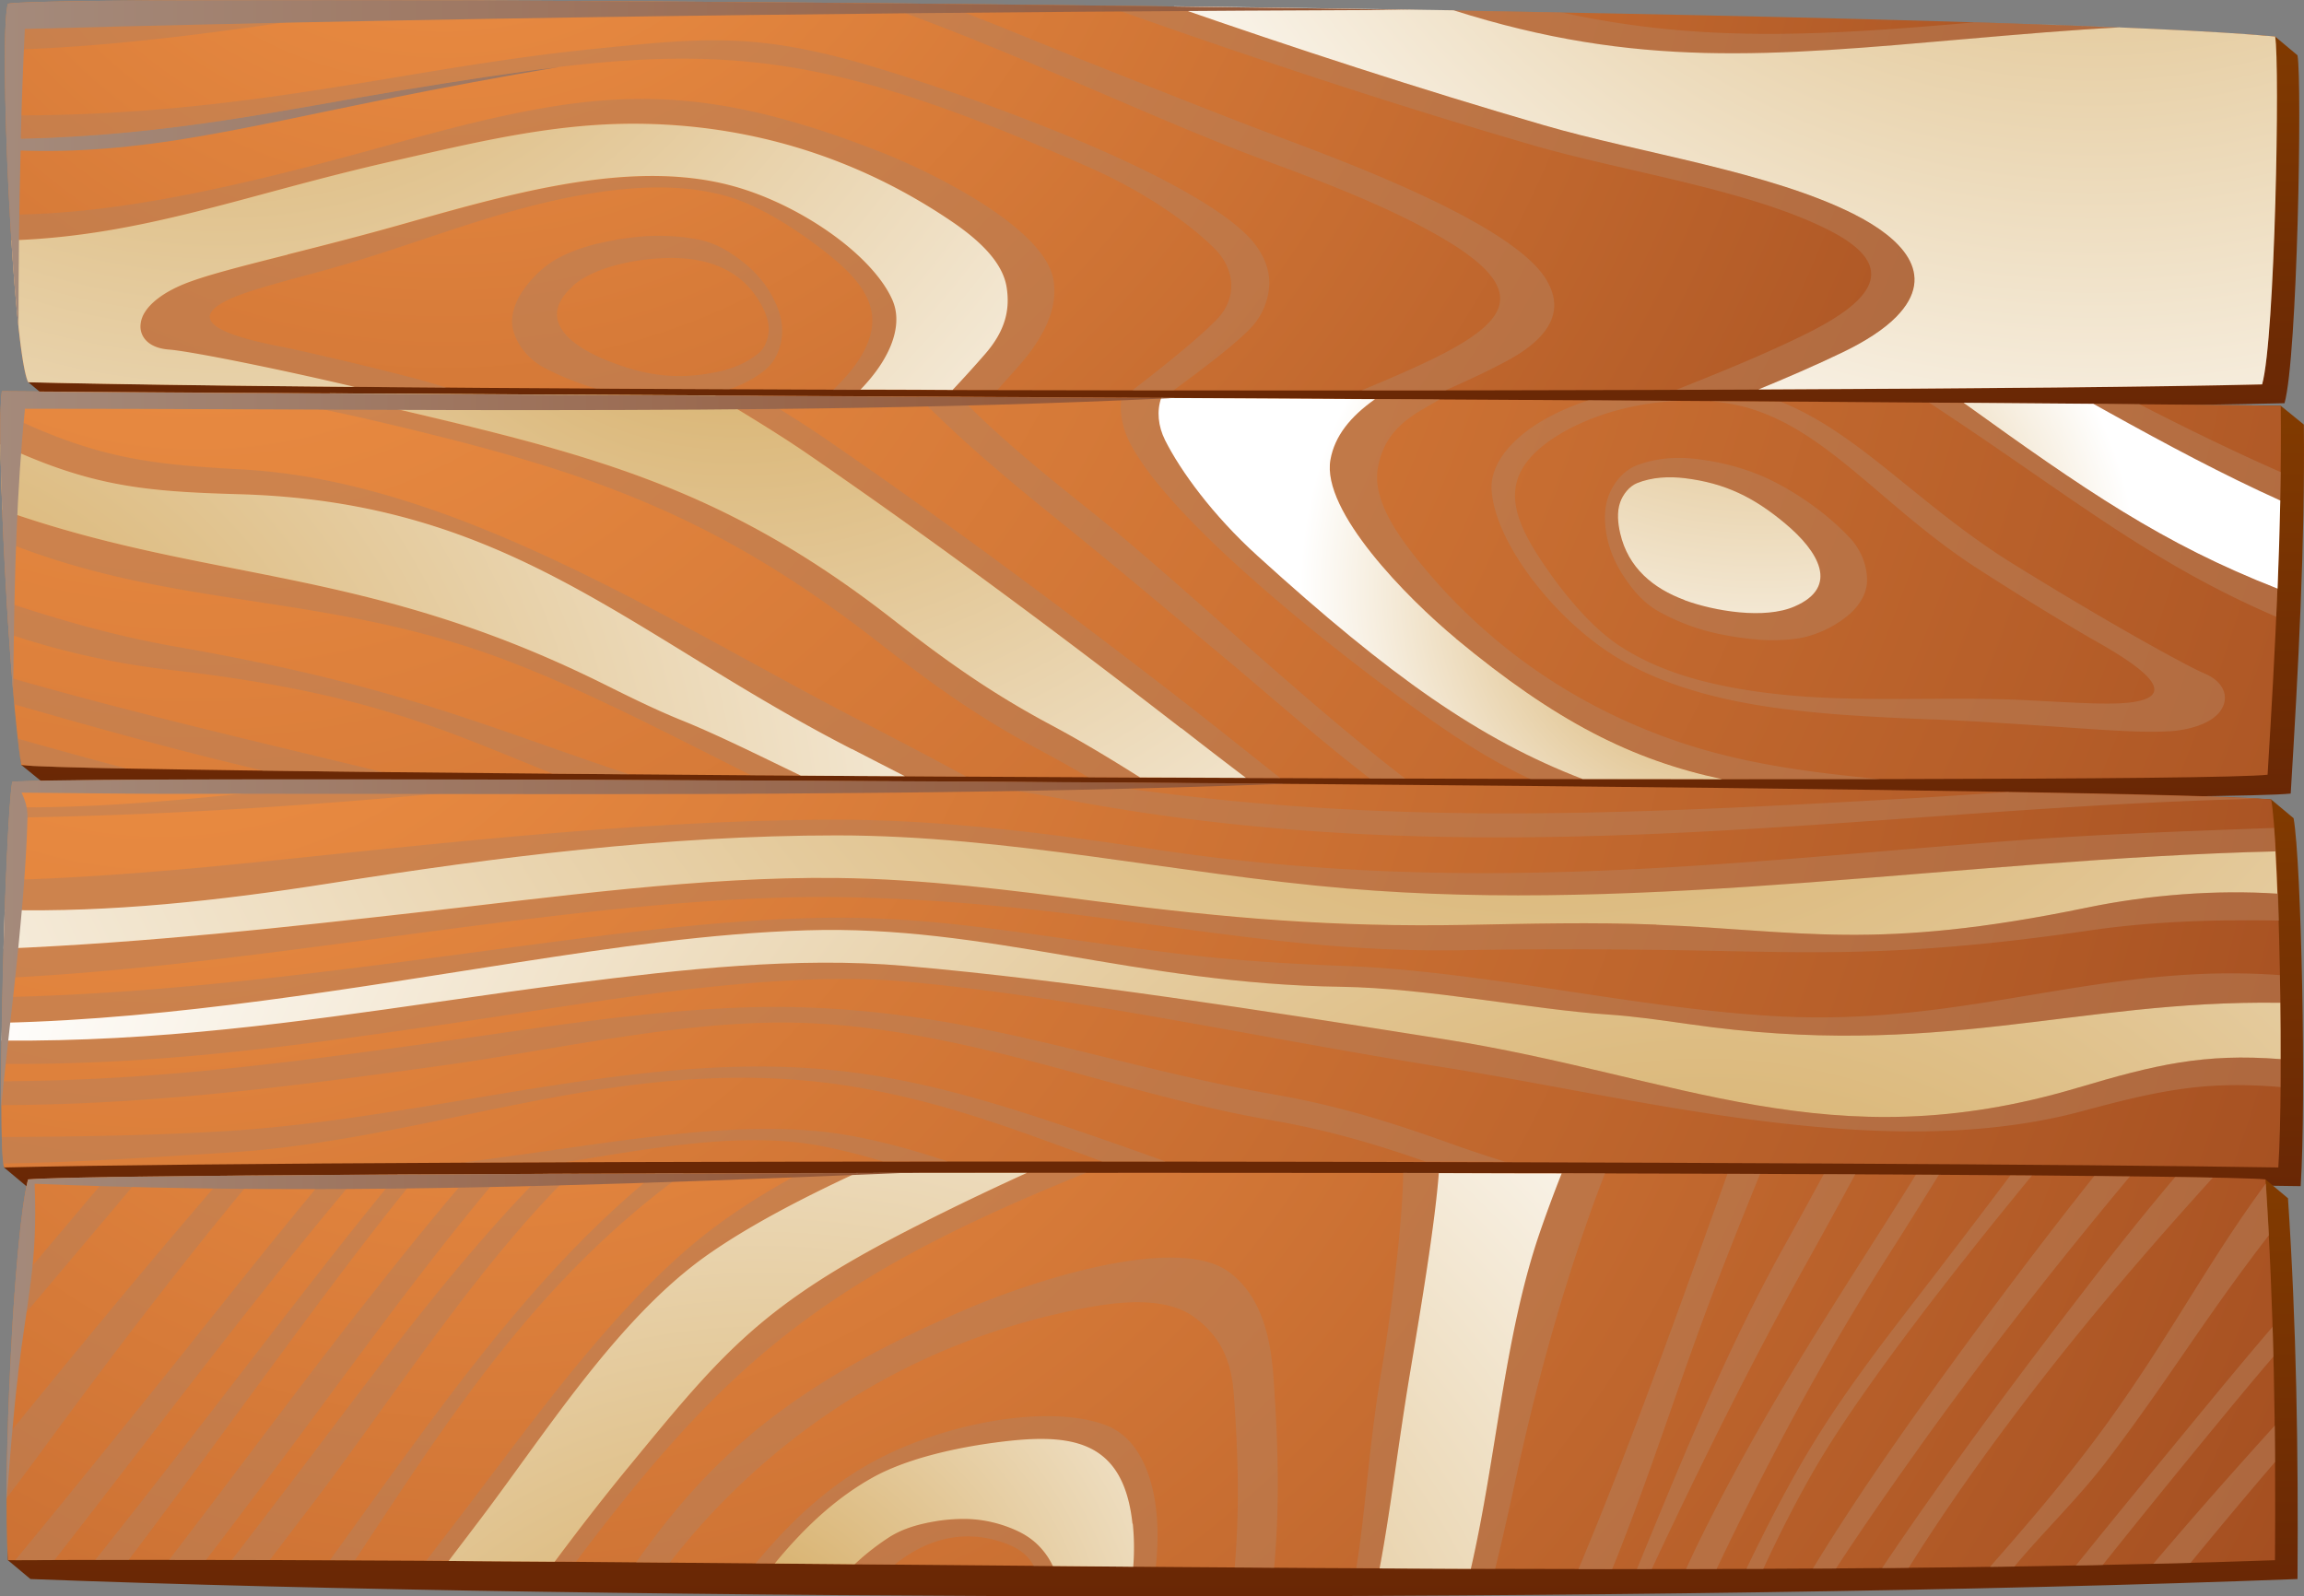 <svg preserveAspectRatio="none" viewBox="0 0 355 246" fill="none" xmlns="http://www.w3.org/2000/svg"><rect x="0" y="0" width="355" height="246" fill="#808080" stroke="none"/><path fill-rule="evenodd" clip-rule="evenodd" d="M4.692 3.454C10.723 1.888 295.74 1.267 350.531 5.62l3.47 2.902c.722 4.191 0 46.52-2.003 53.613-59.285 1.404-285.412 1.128-344.209-.369l-3.47-2.902c-2.002-12.62-.907-51.194.373-55.432v.023Z" fill="url(#a)"/><path fill-rule="evenodd" clip-rule="evenodd" d="M1.222.576c6.24-1.635 296.846.369 349.309 5.067.721 4.191 0 46.52-2.003 53.613-59.285 1.404-285.413 1.128-344.21-.369C1.968 53.797-.244 5.39 1.223.577Z" fill="url(#b)"/><path fill-rule="evenodd" clip-rule="evenodd" d="M3.829 63.193c57.26.46 290.885-1.428 347.586-.668l3.562 2.902c.187 18.424-.838 37.377-2.025 56.86-14.228 1.658-335.92-.023-346.096-1.497l-3.563-2.902c-1.7-13.679-.326-48.27.536-54.718v.023Z" fill="url(#c)"/><path fill-rule="evenodd" clip-rule="evenodd" d="M.292 60.291c58.843.484 293.097 1.451 351.125 2.234.186 18.424-.839 37.377-2.026 56.86-14.228 1.658-335.92 0-346.096-1.497C1.48 107.249-.64 67.269.292 60.291Z" fill="url(#d)"/><path fill-rule="evenodd" clip-rule="evenodd" d="M5.368 123.369c12.784-1.059 312.657-2.096 344.558-.184l3.47 2.902c1.211 6.793 1.956 43.479 1.094 56.698-59.308-.99-290.885-1.428-350.426 0l-3.47-2.901c-.395-13.104 3.843-51.333 4.75-56.515h.024Z" fill="url(#e)"/><path fill-rule="evenodd" clip-rule="evenodd" d="M1.897 120.491c13.715-1.152 329.329.598 348.051 2.717 1.211 6.794 1.956 43.48 1.095 56.699-59.309-.99-290.885-1.428-350.427 0-1.118-3.892.21-53.337 1.28-59.393v-.023Z" fill="url(#f)"/><path fill-rule="evenodd" clip-rule="evenodd" d="M7.788 184.651c13.762-1.29 315.102-3.984 341.275-2.902l3.47 2.902c1.304 19.552 1.606 39.127 1.467 58.679-96.729 3.708-260.334 3.409-349.31 0l-3.469-2.901c-.419-15.085 4.541-48.086 6.59-55.778h-.023Z" fill="url(#g)"/><path fill-rule="evenodd" clip-rule="evenodd" d="M4.319 181.75c14.716-1.382 332.846-1.336 344.745 0 1.304 19.552 1.606 39.127 1.467 58.679-94.54 3.339-244.244-.553-349.31 0-.837-12.874.91-50.32 3.098-58.679Z" fill="url(#h)"/><path d="M92.06 37.561a43.096 43.096 0 0 1 5.589-.99c1.676-.207 3.399-.276 5.122-.207 1.7.069 3.4.253 5.053.598 1.118.23 2.189.645 3.214 1.152a19.658 19.658 0 0 1 2.794 1.773 18.37 18.37 0 0 1 2.678 2.35c.745.805 1.444 1.657 2.003 2.602.535.898 1.047 1.888 1.42 2.924.373 1.083.605 2.211.582 3.363a8.749 8.749 0 0 1-.698 3.247c-.42.99-1.025 1.865-1.817 2.533-1.141.967-2.421 1.727-3.795 2.349-.606.276-1.234.507-1.863.714-6.963-.023-13.808-.07-20.468-.092a45.326 45.326 0 0 1-1.653-.507 42.953 42.953 0 0 1-6.52-2.786 9.81 9.81 0 0 1-2.888-2.396 8.77 8.77 0 0 1-1.723-3.247c-.28-.99-.233-2.05.023-3.04.28-1.105.815-2.187 1.42-3.063a17.919 17.919 0 0 1 2.772-3.154 14.492 14.492 0 0 1 3.33-2.234c1.723-.83 3.562-1.451 5.425-1.912v.023Zm-3.772 6.517c-5.589 4.975-.769 9.074 5.356 11.515 5.774 2.303 10.618 2.971 16.625 1.774 2.376-.461 4.797-1.405 6.683-2.994.955-.806 1.467-2.303 1.491-3.547.046-1.566-.699-3.155-1.491-4.468-2.794-4.605-7.451-6.402-12.527-6.586-4.797-.184-12.458.99-16.16 4.284l.023.023Zm-86.53-7.07c20.445-.667 36.093-7.07 58.587-12.16C73.082 21.97 85.098 19 98.02 19.046c16.836.093 33.369 4.767 48.318 14.855 5.565 3.753 8.29 7.139 8.779 10.432.489 3.247-.117 6.517-3.353 10.225a194.889 194.889 0 0 1-4.984 5.504h6.916a255.86 255.86 0 0 0 3.237-3.616c3.982-4.56 6.054-8.843 5.402-13.196-1.164-7.853-17.79-16.35-26.778-19.874-30.458-11.93-45.454-9.396-75.842-.967-20.84 5.78-40.75 10.616-58.19 10.662.07 1.313.139 2.626.232 3.915v.023ZM.99 21.394c23.937-.253 42.752-4.49 60.915-7.484 45.57-7.53 60.589-8.268 106.229 12.021 8.5 3.777 15.253 8.636 18.955 12.321 3.167 3.132 3.633 7.554.489 10.87-2.305 2.441-7.521 6.748-13.087 11.008h6.357c5.123-3.754 9.757-7.346 11.899-9.626a10.175 10.175 0 0 0 2.143-3.432c.489-1.266.722-2.579.675-3.869-.047-1.22-.396-2.464-.978-3.615a12.56 12.56 0 0 0-2.422-3.316c-4.168-4.146-12.388-8.613-21.609-12.736-13.343-5.941-28.921-11.215-37.397-13.656-17.115-4.929-25.125-4.03-42.473-2.257-10.013 1.036-19.537 2.602-29.223 4.214-18.047 2.994-36.768 6.08-60.566 5.942.023 1.174.07 2.395.116 3.615H.99ZM.757 7.692c22.33-.599 44.126-4.49 66.038-7.646C60.904.046 55.292.023 50.006 0 33.73 2.05 17.43 3.639.85 3.8a90.789 90.789 0 0 0-.093 3.892ZM135.115.484c19.095 6.563 41.682 17.387 58.121 23.605 5.216 1.98 16.487 5.919 25.591 10.709 20.236 10.616 13.39 15.775-5.099 23.697a673.548 673.548 0 0 1-3.935 1.658h12.923c3.167-1.405 6.241-2.832 9.082-4.33 8.103-4.237 8.965-8.681 6.38-12.85-5.496-8.82-32.134-18.493-42.147-22.27-9.571-3.615-19.048-7.438-28.549-11.192-6.915-2.74-14.6-6.01-22.424-8.912-3.353-.023-6.659-.07-9.966-.092l.023-.023Zm35.092.368c.442.161.861.323 1.304.46 21.306 7.554 42.869 14.717 64.618 21.05 14.088 4.099 33.368 6.84 45.71 13.127 11.666 5.941 5.937 11.4-4.448 16.397-6.241 3.016-12.667 5.619-19.094 8.175 4.284 0 8.499-.023 12.621-.046 4.377-1.796 8.708-3.662 12.946-5.711 3.493-1.681 6.334-3.524 8.267-5.458 6.659-6.748.349-12.344-6.241-15.706-13.133-6.68-33.112-9.489-47.992-13.818C218.734 13.749 199.71 7.53 180.872.99L170.184.852h.023Zm134.032 2.58c-.419.045-.815.068-1.234.115-24.31 2.141-42.007 2.832-62.429-1.636-5.449-.092-10.991-.207-16.579-.299 28.245 8.959 48.527 7.093 79.218 4.399 7.987-.691 15.881-1.405 23.518-1.774-6.683-.276-14.227-.552-22.47-.806h-.024ZM28.281 43.801c-3.028 1.244-4.984 2.787-5.915 4.238-.512.783-.745 1.566-.722 2.326 0 .829.35 1.589.955 2.187.722.714 1.886 1.198 3.423 1.313 1.63.138 6.38.944 13.086 2.326 4.471.921 9.78 2.073 15.555 3.431 4.54.047 9.245.07 14.111.116a88.991 88.991 0 0 0-5.309-1.543 540.328 540.328 0 0 0-18.442-4.422c-3.47-.76-19.164-3.224-9.71-7.646 2.84-1.336 8.01-2.648 14.646-4.468 11.667-3.178 23.729-8.175 35.395-10.754 4.587-1.014 9.174-1.75 13.645-1.958 4.424-.207 8.709.115 12.737 1.22 4.774 1.29 10.06 4.607 14.112 7.647 7.521 5.642 12.085 10.916 5.099 19.506a34.955 34.955 0 0 1-2.585 2.763h4.238c.35-.368.699-.737 1.025-1.105 3.423-3.915 5.076-7.992 4.331-11.377a7.05 7.05 0 0 0-.396-1.243c-1.49-3.524-5.169-7.347-9.85-10.594-4.587-3.201-10.152-5.896-15.531-7.254-4.564-1.152-9.384-1.497-14.344-1.29-4.913.207-9.966.967-15.02 2.003-6.682 1.382-13.365 3.27-19.722 5.067l-.326.092c-6.777 1.912-13.064 3.5-18.443 4.882-7.195 1.82-12.76 3.224-16.02 4.56l-.023-.023Z" fill="#B7805C" style="mix-blend-mode:multiply" opacity=".5"/><path style="mix-blend-mode:multiply" fill-rule="evenodd" clip-rule="evenodd" d="M44.3 39.22c5.38-1.36 11.667-2.949 18.443-4.883l.326-.092c6.357-1.796 13.04-3.685 19.723-5.067 5.053-1.036 10.106-1.796 15.02-2.003 4.959-.208 9.779.138 14.343 1.29 5.403 1.358 10.945 4.053 15.532 7.254 4.657 3.247 8.336 7.07 9.85 10.593.163.392.302.83.396 1.244.745 3.385-.909 7.485-4.332 11.377-.326.368-.652.736-1.024 1.105 4.704 0 9.431.023 14.204.046a193.207 193.207 0 0 0 4.983-5.504c3.237-3.708 3.842-6.978 3.353-10.225-.489-3.316-3.19-6.702-8.778-10.433-14.95-10.063-31.483-14.762-48.318-14.854-12.924-.069-24.962 2.925-37.676 5.804-22.494 5.09-38.142 11.468-58.587 12.16.675 10.547 1.607 19.805 2.585 21.877 11.34.277 28.92.53 50.32.714a575.653 575.653 0 0 0-15.555-3.431c-6.706-1.382-11.48-2.21-13.086-2.326-1.537-.115-2.702-.599-3.423-1.313a3.11 3.11 0 0 1-.955-2.188c0-.736.21-1.543.722-2.326.931-1.45 2.887-2.993 5.914-4.237 3.26-1.336 8.825-2.74 16.02-4.56v-.023Z" fill="url(#i)"/><path style="mix-blend-mode:multiply" fill-rule="evenodd" clip-rule="evenodd" d="M285.913 33.14c6.59 3.362 12.9 8.958 6.24 15.706-1.909 1.934-4.773 3.777-8.266 5.458-4.261 2.05-8.592 3.915-12.947 5.711 33.601-.138 61.637-.392 77.611-.783 2.003-7.093 2.748-49.421 2.003-53.613-9.128-.829-25.498-1.543-46.315-2.21 8.266.253 15.787.53 22.47.805-7.637.392-15.531 1.083-23.518 1.774-30.691 2.694-50.973 4.56-79.218-4.399-14.111-.23-28.595-.437-43.102-.622 18.838 6.54 37.863 12.759 57.027 18.332 14.879 4.33 34.858 7.139 47.992 13.818l.023.023Z" fill="url(#j)"/><path d="M270.778 98.544c-1.933-.138-3.842-.438-5.682-.806a33.212 33.212 0 0 1-5.006-1.428 31.737 31.737 0 0 1-4.658-2.165 12.718 12.718 0 0 1-2.701-2.119c-.791-.783-1.49-1.68-2.119-2.579a20.571 20.571 0 0 1-1.816-3.109 16.64 16.64 0 0 1-1.094-3.132 16.506 16.506 0 0 1-.419-3.27c0-1.152.139-2.326.535-3.432a8.997 8.997 0 0 1 1.723-2.901c.722-.806 1.607-1.474 2.585-1.866 1.397-.552 2.911-.898 4.424-1.06 1.654-.183 3.33-.137 4.937.07 2.095.253 4.238.668 6.31 1.29 1.933.575 3.796 1.29 5.589 2.21a45.311 45.311 0 0 1 6.287 3.915 40.435 40.435 0 0 1 5.379 4.745 9.95 9.95 0 0 1 2.002 3.224c.443 1.174.676 2.418.606 3.661-.07 1.037-.443 2.027-1.025 2.925-.628.99-1.49 1.843-2.352 2.487a16.804 16.804 0 0 1-3.702 2.142c-1.257.53-2.585.921-3.912 1.082-1.933.254-3.889.277-5.821.139l-.07-.023Zm5.705-5.09c6.985-3.017 3.679-8.498-1.444-12.781-4.82-4.03-9.244-6.218-15.438-6.978-2.445-.3-5.077-.184-7.405.76-1.188.483-2.166 1.75-2.585 2.948-.535 1.496-.349 3.27 0 4.767 1.211 5.32 5.1 8.52 9.92 10.294 4.564 1.681 12.318 2.994 16.952.967v.023Zm13.016 26.599c-10.408-1.013-20.468-2.28-30.434-5.596-16.183-5.412-30.574-15.153-41.705-29.547-4.144-5.366-5.658-9.465-5.053-12.827.583-3.293 2.213-6.241 6.544-8.798a197.734 197.734 0 0 1 3.004-1.75l-9.943-.046c-3.819 2.695-6.218 5.688-6.87 9.327-1.42 7.922 11.853 21.349 19.351 27.566 15.438 12.805 27.128 18.7 41.076 21.671h24.077-.047Zm7.731-58.011c21.656 14.232 33.695 24.48 53.488 33.001.069-1.45.116-2.879.186-4.306-17.79-6.955-29.666-15.177-48.388-28.65-1.746 0-3.493-.022-5.286-.045Zm-53.347 58.011c-15.858-6.08-29.526-15.683-50.064-34.36-6.94-6.31-11.876-13.127-14.275-17.848-1.117-2.21-1.327-4.514-.605-6.517h-6.124c-.163.898-.163 1.888-.023 2.856a12.68 12.68 0 0 0 1.257 3.96c2.678 5.297 9.128 12.206 16.696 19.092 10.921 9.949 24.194 19.921 31.575 24.964 5.077 3.478 9.361 5.942 13.483 7.853h8.103-.023Zm78.659-57.827c.792.46 1.583.898 2.398 1.336 8.989 5.02 17.604 9.603 26.406 13.564l.07-4.375c-7.358-3.225-14.623-6.794-21.819-10.479-2.258 0-4.61-.046-7.032-.069l-.023.023Zm-106.02 57.758c-16.044-12.298-33.881-29.455-47.479-40.44-4.378-3.546-13.949-10.916-21.167-18.377h-6.334c7.894 8.175 18.489 16.558 23.705 20.772 8.034 6.518 15.927 13.173 23.845 19.783 6.729 5.619 14.204 12.275 22.005 18.262h5.425Zm-19.234-.069c-4.541-3.569-9.291-7.415-14.693-11.607-18.07-14.002-36.489-27.704-55.374-40.67-3.19-2.188-6.752-4.399-10.432-6.656l-6.636-.046c5.076 3.063 10.036 6.08 14.367 9.051 19.607 13.472 38.724 27.682 57.493 42.236a1426.56 1426.56 0 0 0 9.966 7.669h5.309v.023ZM37.176 60.545c6.426 1.29 13.04 2.556 19.606 4.076 32.228 7.53 52.207 13.795 78.659 34.43 8.36 6.517 15.346 11.514 24.683 16.488a253.098 253.098 0 0 1 7.591 4.238c2.655 0 5.286.023 7.941.046-4.494-2.856-9.012-5.573-13.809-8.129-9.221-4.929-16.09-9.834-24.333-16.26-26.756-20.887-47.526-25.631-80.126-33.254-2.212-.507-4.425-1.036-6.613-1.543-4.727-.023-9.268-.046-13.6-.069v-.023ZM.058 68.467c13.832 6.494 22.122 7.3 36.768 7.692 41.728 1.174 60.1 21.67 94.377 39.265 2.701 1.382 5.426 2.787 8.15 4.192 3.167 0 6.334.046 9.524.046a987.459 987.459 0 0 0-15.904-8.383c-29.014-14.9-62.499-37.147-95.728-38.943-14.902-.806-22.726-1.82-37.21-8.866a88.828 88.828 0 0 0 0 4.997h.023Zm.49 14.923c26.289 10.686 49.644 7.738 77.727 18.47 12.365 4.721 24.892 11.33 37.42 17.595 2.538 0 5.076.046 7.638.046-6.637-3.202-13.017-6.38-18.349-8.521-4.099-1.658-8.08-3.639-12.062-5.62C56.223 87.144 32.239 89.838.338 78.577c.07 1.566.14 3.178.21 4.836v-.023Zm.814 14.302c7.824 2.671 16.417 4.582 24.753 5.527 30.341 3.454 42.124 9.211 59.03 16.005 3.841.023 7.777.069 11.758.092-.861-.299-1.746-.598-2.608-.875-22.005-7.507-35.068-13.196-67.342-18.815-8.941-1.566-17.44-3.984-25.917-6.794.093 1.635.21 3.27.303 4.86h.023Zm.838 10.846c10.27 2.948 20.888 5.942 31.692 8.614 2.212.552 4.425 1.082 6.637 1.612 5.635.069 11.782.138 18.372.207-18.954-4.606-38.119-9.028-57.05-14.44.117 1.382.233 2.718.35 3.984v.023Zm1.048 9.097 1.537.392c2.492.138 7.568.276 14.763.414a868.233 868.233 0 0 1-16.835-4.629 80.37 80.37 0 0 0 .512 3.823h.023Zm330.913-4.928c3.307-.23 5.682-1.106 7.056-2.211.745-.599 1.211-1.29 1.444-2.004a3.07 3.07 0 0 0-.21-2.395c-.466-.921-1.42-1.75-2.864-2.349-1.514-.644-5.845-2.947-11.852-6.379-4.96-2.832-11.015-6.425-17.558-10.478-6.171-3.823-11.363-8.038-16.23-11.976-6.59-5.343-12.574-10.202-19.583-13.011l-11.154-.07c.163 0 .326 0 .489.024 10.292.737 17.604 6.978 26.033 14.163 4.541 3.869 9.384 8.014 15.206 11.745a512.987 512.987 0 0 0 16.323 10.087c3.097 1.842 17.395 9.166 6.869 10.409-3.166.369-8.545.023-15.531-.345-12.248-.645-25.475.368-37.537-.829-4.75-.461-9.407-1.221-13.761-2.418-4.308-1.198-8.337-2.879-11.853-5.205-4.168-2.764-8.196-7.6-11.107-11.814-5.426-7.807-8.104-14.325 1.397-20.381 3.865-2.465 9.128-4.376 14.996-5.16a51.093 51.093 0 0 1 3.819-.344c-4.518-.023-9.105-.047-13.762-.093-2.655.875-5.053 1.935-7.102 3.132-4.564 2.672-7.475 6.103-7.847 9.58a6.344 6.344 0 0 0 0 1.336c.302 3.87 2.608 8.706 6.054 13.311 3.376 4.514 7.847 8.867 12.597 11.884 4.006 2.556 8.546 4.398 13.39 5.78 4.797 1.359 9.896 2.234 15.112 2.81 6.893.783 13.925 1.082 20.608 1.358h.326c7.149.3 13.715.76 19.327 1.152 7.521.53 13.319.921 16.905.668v.023Z" fill="#B7805C" style="mix-blend-mode:multiply" opacity=".5"/><path style="mix-blend-mode:multiply" fill-rule="evenodd" clip-rule="evenodd" d="M259.555 92.487c4.564 1.681 12.318 2.994 16.952.967 6.986-3.017 3.679-8.498-1.444-12.781-4.82-4.03-9.244-6.218-15.438-6.978-2.445-.3-5.076-.184-7.405.76-1.188.484-2.166 1.75-2.585 2.948-.535 1.497-.349 3.27 0 4.767 1.211 5.32 5.1 8.52 9.92 10.294v.023Z" fill="url(#k)"/><path style="mix-blend-mode:multiply" fill-rule="evenodd" clip-rule="evenodd" d="M181.989 112.223c-18.768-14.532-37.886-28.764-57.492-42.236-4.354-2.994-9.314-5.988-14.367-9.05-21.516-.116-41.752-.231-59.356-.323 2.19.53 4.401 1.036 6.614 1.543 32.6 7.623 53.347 12.367 80.126 33.254 8.243 6.426 15.112 11.331 24.333 16.259 4.797 2.557 9.314 5.297 13.809 8.13l16.323.069a763.33 763.33 0 0 1-9.966-7.669l-.024.023Z" fill="url(#l)"/><path style="mix-blend-mode:multiply" fill-rule="evenodd" clip-rule="evenodd" d="M131.227 115.424C96.951 97.829 78.555 77.334 36.85 76.159 22.203 75.744 13.914 74.96.082 68.467c.023 2.924.14 6.402.28 10.11 31.9 11.261 55.885 8.567 92.607 26.806 3.982 1.981 7.963 3.961 12.062 5.619 5.332 2.142 11.712 5.32 18.349 8.521 5.286.046 10.641.069 16.044.092a2249.109 2249.109 0 0 1-8.15-4.191h-.047Z" fill="url(#m)"/><path style="mix-blend-mode:multiply" fill-rule="evenodd" clip-rule="evenodd" d="M302.54 62.065c18.722 13.472 30.597 21.693 48.388 28.648.186-4.56.326-9.073.419-13.587-8.779-3.961-17.395-8.567-26.406-13.565-.792-.437-1.607-.898-2.399-1.335-6.147-.046-12.853-.115-20.002-.161Zm-78.194 36.34c-7.498-6.218-20.77-19.644-19.35-27.566.652-3.639 3.05-6.633 6.869-9.327-10.874-.07-21.888-.115-32.949-.184-.698 2.003-.489 4.33.606 6.517 2.375 4.721 7.311 11.538 14.274 17.848 20.538 18.654 34.23 28.28 50.064 34.36 7.381 0 14.6 0 21.539.023-13.948-2.971-25.637-8.866-41.076-21.67h.023Z" fill="url(#n)"/><path d="M87.17 179.078c12.55-2.004 26.522-4.675 38.281-2.672 3.26.553 6.799 1.451 10.572 2.557h9.966c-6.916-2.303-13.832-4.1-20.305-4.675-14.041-1.29-30.62 1.612-44.709 3.546l-9.57 1.313 15.764-.069Zm-86.67.207c11.41-.138 22.703-.944 34.137-1.635 33.95-2.05 63.127-16.535 99.15-9.788 12.901 2.418 23.146 6.379 36.047 11.124h9.756l-2.305-.829c-17.767-6.311-30.295-10.525-43.125-12.506-12.831-1.98-25.871-1.727-44.592.968-18.28 2.625-36.372 6.563-54.861 7.692-11.48.69-22.96.852-34.44.898.047 1.842.14 3.247.233 4.076Zm231.576-.207a231.713 231.713 0 0 1-8.499-2.833c-9.57-3.431-17.441-5.872-27.454-7.623-25.8-4.514-45.081-12.597-72.861-13.403-17.744-.507-37.56 2.833-55.327 5.297-21.818 3.017-43.497 6.034-67.738 6.103v3.684c24.404-.092 46.176-3.109 68.064-6.125 17.628-2.442 37.374-7.07 54.955-6.564 15.811.461 30.853 4.56 46.035 8.682 8.919 2.441 17.418 4.721 26.523 6.31 8.755 1.52 15.834 3.593 23.914 6.403 4.168 0 8.313 0 12.412.023l-.024.046Zm119.316-15.868c-11.829-.921-19.304.852-31.296 4.422-38.235 11.377-61.195-1.75-97.683-7.508-27.384-4.329-57.33-9.05-83.037-11.284-16.673-1.451-34.44.553-51.02 2.671-6.868.875-13.807 1.866-20.7 2.856-21.865 3.132-43.218 6.195-67.412 5.988 0 1.22-.023 2.418-.047 3.592 24.38.208 45.803-2.855 67.762-6.01 21.818-3.132 50.087-8.544 71.207-6.702 25.615 2.234 55.537 8.843 82.874 13.173 30.9 4.882 68.088 15.084 98.801 6.817 11.853-3.201 19.001-4.698 30.528-3.708v-4.307h.023Zm-.116-12.942c-27.338-2.004-47.713 7.761-76.633 6.379-21.842-1.059-45.803-7.024-67.785-7.807-8.802-.322-17.581-.898-26.383-2.004-6.171-.76-11.456-1.52-16.323-2.187-14.577-2.05-25.568-3.593-39.795-3.156-15.02.461-29.922 2.442-44.779 4.399-26.22 3.478-52.812 7.231-79.218 7.761l-.07 3.961c26.616-.622 54.35-5.412 79.59-9.327 14.74-2.303 29.55-4.468 44.453-4.928 27.734-.852 50.763 8.267 82.362 8.705 13.063.184 29.619 3.524 40.89 4.261 4.238.276 8.452.898 12.667 1.496 38.445 5.551 59.355-3.753 91.094-3.293 0-1.428-.047-2.855-.07-4.26Zm-.35-12.551c-9.36-.622-19.746.161-29.316 2.141-32.717 6.771-44.313 3.524-66.364 2.649-9.827-.392-19.56-.138-29.387.046-20.165.368-36.698-.99-56.701-3.616-13.249-1.727-26.685-3.454-40.051-3.615-20.841-.254-43.311 2.901-64.06 5.227-21.212 2.372-41.913 4.698-64.454 5.666a288.561 288.561 0 0 0-.116 4.49c42.24-1.98 90.255-12.919 128.63-12.459 13.249.162 26.639 1.382 39.772 3.086 20.119 2.626 36.582 5.458 56.864 5.09 9.803-.184 19.536-.161 29.34-.046 22.284.253 35.883 1.543 66.899-2.994 9.78-1.428 19.397-1.681 29.154-1.52a1406.21 1406.21 0 0 0-.14-4.168l-.07.023Zm-.535-10.133c-12.877.483-26.429.921-40.121 1.957-42.869 3.224-83.573 8.728-132.589 1.313-16.23-2.464-32.623-4.537-48.714-4.537-25.451 0-52.742 2.741-78.24 5.389-16.486 1.727-32.74 3.431-49.808 3.915-.07 1.497-.116 3.04-.163 4.629 16.23.391 32.833-1.382 50.204-4.122 25.242-3.985 52.649-7.37 78.007-7.37 25.358 0 52.323 5.942 78.496 8.176 46.898 3.984 94.703-4.514 143.161-5.712-.07-1.312-.14-2.533-.233-3.592v-.046Zm-40.866-5.55c-5.892.414-11.76.806-17.581 1.128-22.587 1.267-43.335 2.326-63.966 2.165-19.653-.161-39.283-1.428-60.426-4.721-6.916-.046-13.809-.092-20.655-.115 5.216.621 10.828 1.496 17.138 2.694 66.225 12.551 124.416 1.221 183.911-.092-5.635-.346-19.42-.691-38.421-1.013v-.046ZM57.62 120.122c-18.745 1.935-37.28 4.491-56.119 4.284-.046.506-.07 1.036-.116 1.612 22.33-.369 42.66-1.612 64.199-3.547 7.614-.691 15.368-1.382 23.285-2.027.955-.069 1.91-.161 2.841-.23a9128.498 9128.498 0 0 0-34.09-.069v-.023Z" fill="#B7805C" style="mix-blend-mode:multiply" opacity=".5"/><path style="mix-blend-mode:multiply" fill-rule="evenodd" clip-rule="evenodd" d="M222.413 160.124c36.489 5.758 59.448 18.885 97.684 7.508 11.992-3.57 19.466-5.343 31.296-4.422 0-2.809 0-5.734-.047-8.682-31.738-.46-52.649 8.843-91.094 3.293-4.214-.598-8.429-1.22-12.667-1.497-11.247-.736-27.803-4.076-40.89-4.26-31.599-.438-54.628-9.58-82.361-8.705-14.903.46-29.713 2.648-44.453 4.928-25.242 3.915-52.975 8.728-79.59 9.327 0 .921-.024 1.842-.047 2.741 24.17.207 45.547-2.856 67.412-5.988 6.893-.99 13.832-1.981 20.701-2.856 16.58-2.118 34.347-4.122 51.019-2.671 25.708 2.234 55.653 6.955 83.037 11.284Z" fill="url(#o)"/><path style="mix-blend-mode:multiply" fill-rule="evenodd" clip-rule="evenodd" d="M255.223 142.507c22.074.875 33.671 4.122 66.364-2.649 9.57-1.98 19.956-2.763 29.316-2.141-.093-2.349-.186-4.56-.302-6.518-48.481 1.198-96.263 9.719-143.161 5.712-26.173-2.234-52.183-8.176-78.496-8.176-26.313 0-52.765 3.385-78.007 7.37-17.394 2.74-33.974 4.513-50.204 4.122-.07 1.934-.14 3.938-.186 5.965 22.54-.968 43.241-3.271 64.455-5.666 20.747-2.326 43.218-5.481 64.059-5.227 13.366.161 26.801 1.888 40.051 3.615 20.002 2.602 36.559 3.984 56.701 3.616 9.826-.184 19.583-.438 29.386-.046l.024.023Z" fill="url(#p)"/><path d="M350.508 219.679c-6.288 6.932-12.598 14.071-18.722 21.303l5.728-.139a915.125 915.125 0 0 1 13.04-15.568c0-1.865-.023-3.73-.046-5.596Zm-.326-15.245a786.29 786.29 0 0 0-8.849 10.547c-7.172 8.705-14.367 17.457-21.493 26.277 1.397-.023 2.771-.046 4.145-.092a1843.11 1843.11 0 0 1 19.7-24.25 510.636 510.636 0 0 1 6.613-7.876c-.047-1.52-.07-3.063-.14-4.583l.024-.023Zm-1.072-22.04c-9.617 13.012-15.997 25.955-27.267 40.74-5.333 7.001-10.292 12.689-15.229 18.331 1.257 0 2.492-.046 3.749-.046 4.611-5.527 9.85-10.524 14.228-16.259 4.68-6.126 8.848-12.205 12.993-18.216 4.168-6.057 8.057-11.492 12.015-16.604-.139-2.649-.302-5.274-.465-7.923l-.024-.023Zm-13.948-1.036-.396.484c-4.447 5.274-8.825 10.755-13.133 16.374-10.595 13.748-21.725 28.648-31.645 43.433 1.374 0 2.748-.023 4.098-.046 5.472-8.705 11.527-17.364 19.328-27.497 8.732-11.33 17.953-22.062 27.546-32.633-1.699-.023-3.632-.069-5.774-.092l-.024-.023Zm-12.481-.138c-6.799 8.567-13.389 17.272-19.862 26.092-8.43 11.515-16.277 22.615-23.496 34.407h3.563c4.215-6.472 8.918-13.196 13.878-20.128 9.571-13.311 20.375-27.083 31.413-40.302-1.747 0-3.586-.046-5.519-.069h.023Zm-12.9-.115a2115.015 2115.015 0 0 1-13.948 18.308c-5.985 7.761-11.946 15.522-16.999 23.928-3.586 5.965-6.729 12.16-9.756 18.424h2.608c2.701-5.804 5.565-11.469 8.778-16.835 6.497-10.824 18.768-26.945 32.623-43.779-1.094 0-2.188 0-3.329-.023l.023-.023Zm-14.577-.092a1079.739 1079.739 0 0 1-6.543 10.386c-9.035 14.209-17.767 27.912-26.057 44.493a171.511 171.511 0 0 0-2.817 5.896h4.703c8.01-16.789 16.114-32.081 26.709-48.708 2.328-3.639 4.867-7.715 7.544-12.044h-3.562l.023-.023ZM281 180.944c-2.003 3.684-4.005 7.369-6.054 11.031-8.896 15.959-15.858 33.093-22.727 49.813h2.282c7.591-16.19 15.461-32.104 24.217-47.81 2.445-4.398 4.82-8.728 7.148-13.034H281Zm-149.308 60.107s.233-.208.349-.323a37.697 37.697 0 0 1 4.867-3.777c1.164-.76 2.445-1.312 3.772-1.727 1.281-.391 2.631-.668 3.959-.875a27.33 27.33 0 0 1 4.354-.276c1.351.046 2.678.207 3.982.529 1.257.3 2.538.737 3.772 1.313 1.281.599 2.445 1.382 3.423 2.418a11.239 11.239 0 0 1 2.049 2.994h-2.934a6.664 6.664 0 0 0-1.071-1.497c-1.327-1.382-3.353-2.119-5.169-2.579-5.798-1.428-10.921.414-15.182 3.846l-6.125-.046h-.046Zm-28.502-.254c2.981-3.799 6.171-7.438 9.734-10.916 14.576-14.278 32.879-24.296 54.535-28.372 8.057-1.52 13.342-.921 16.626 1.52 3.236 2.395 5.588 5.711 6.007 11.676.699 9.35.909 18.331.14 26.852 2.026 0 4.052.023 6.078.046.885-9.35.652-19.275-.117-29.639-.535-7.323-2.491-12.758-6.846-15.959-7.847-5.781-29.549 1.082-40.331 5.688-26.01 11.123-38.933 21.901-50.995 39.058 1.723 0 3.446.023 5.169.046Zm-14.46-.115c22.936-30.422 37.979-43.572 78.636-59.946h-9.105c-9.291 4.192-17.627 8.383-23.076 11.354-19.025 10.34-25.149 17.917-38.515 34.222-3.912 4.767-7.59 9.534-11.154 14.324h3.237l-.023.046Zm127.466-59.923c-.024 6.541-1.584 20.059-3.377 30.722-1.979 11.814-2.375 21.095-3.842 30.168h3.586c1.723-9.142 2.818-18.907 4.704-30.191 1.676-10.018 3.819-22.8 4.424-30.722h-5.495v.023Zm-147.05 59.785c1.374-1.819 2.748-3.639 4.145-5.458 10.619-13.887 21.796-31.988 35.977-41.868 6.077-4.237 13.948-8.405 22.703-12.459h-8.639c-5.798 3.155-11.177 6.564-15.787 10.341-13.623 11.169-25.708 28.28-36.49 42.374-1.792 2.349-3.585 4.675-5.355 7.001h3.447v.069Zm171.476-59.739a253.684 253.684 0 0 0-3.423 9.258c-5.448 16.006-6.613 34.476-10.571 51.679h3.749c1.164-4.675 2.189-9.373 3.213-14.048 2.888-13.196 6.054-25.08 10.455-37.976a220.217 220.217 0 0 1 3.26-8.913h-6.706.023ZM54.686 240.452c14.204-21.441 27.71-42.95 50.693-59.647h-4.354c-10.642 8.66-20.515 19.414-32.414 35.19-6.054 8.037-11.876 16.258-17.767 24.411h3.842v.046Zm211.481-59.554c-7.126 19.782-14.6 40.992-22.96 60.913h5.193a200.457 200.457 0 0 0 1.886-4.767c5.076-13.104 9.268-26.507 14.344-39.634a1008.76 1008.76 0 0 1 6.567-16.512H266.167Zm-182.537 0c-14.344 14.508-27.407 32.655-39.655 48.707-2.748 3.593-5.496 7.208-8.267 10.801h5.845c2.003-2.602 3.982-5.228 5.984-7.83 12.76-16.72 25.452-36.87 40.448-51.702H83.63v.024Zm-11.177.046c-6.45 7.461-12.574 15.199-18.466 22.73-5.309 6.816-10.571 13.794-15.787 20.703-4.052 5.366-8.08 10.709-12.155 16.006h5.705c3.33-4.353 6.636-8.728 9.943-13.127 10.618-14.071 22.773-31.32 35.51-46.335h-4.75v.023Zm-11.2.046c-6.893 8.313-13.483 16.857-20.073 25.378-8.755 11.331-17.51 22.753-26.499 34.015h5.146c8.22-10.847 16.09-21.74 23.752-32.126 6.8-9.212 13.645-18.424 20.887-27.267h-3.213Zm-10.828.069c-9.291 11.077-18.233 22.546-26.965 33.393-7.032 8.728-13.995 17.364-21.12 25.977 2.002 0 4.028 0 6.054-.023 15.764-20.174 31.226-40.993 46.828-59.37-1.63 0-3.237 0-4.797.023Zm-15.881.115c-10.898 12.574-21.493 25.471-31.692 37.953l-1.7 2.072c-.093 3.432-.163 6.725-.163 9.696a612.79 612.79 0 0 0 6.008-8.061c10.13-13.817 20.957-28.05 32.32-41.683-1.63 0-3.236.023-4.773.046v-.023Zm-18.023.23c-4.005 4.721-7.894 9.35-11.736 13.91-.815.99-1.653 1.958-2.468 2.948a436.52 436.52 0 0 0-.443 6.517 919.775 919.775 0 0 0 5.868-6.909c4.587-5.435 9.244-10.962 13.971-16.558-1.862.023-3.609.046-5.192.069v.023Zm161.556 60.061c.303-2.648.349-5.181.186-7.507-.465-6.287-2.584-11.216-6.194-13.496a9.308 9.308 0 0 0-1.42-.737c-4.355-1.75-10.851-1.911-17.697-.737-6.73 1.152-13.855 3.57-19.7 6.978-4.937 2.879-9.384 6.702-13.459 11.101a108.146 108.146 0 0 0-3.377 3.846h2.958a129.457 129.457 0 0 1 2.934-3.363c3.632-3.938 7.591-7.3 12.015-9.787 5.239-2.948 12.668-4.606 18.792-5.435 11.386-1.543 19.932-.898 21.376 12.459.233 2.072.256 4.283.07 6.632h3.493l.023.046Z" fill="#B7805C" style="mix-blend-mode:multiply" opacity=".5"/><path style="mix-blend-mode:multiply" fill-rule="evenodd" clip-rule="evenodd" d="M217.267 211.504c-1.886 11.284-2.981 21.072-4.704 30.192l14.065.069c3.958-17.203 5.122-35.696 10.571-51.679a215.752 215.752 0 0 1 3.423-9.258c-6.194 0-12.504-.023-18.931-.046-.605 7.923-2.748 20.704-4.424 30.722Zm-120.62 14.808c13.389-16.305 19.513-23.882 38.514-34.222 5.472-2.971 13.809-7.139 23.076-11.354-8.848 0-17.65 0-26.289.023-8.756 4.054-16.626 8.222-22.704 12.459-14.18 9.88-25.358 27.981-35.976 41.868-1.374 1.819-2.771 3.639-4.145 5.458 5.402.046 10.851.069 16.347.115 3.586-4.813 7.265-9.58 11.154-14.324l.023-.023Z" fill="url(#q)"/><path style="mix-blend-mode:multiply" fill-rule="evenodd" clip-rule="evenodd" d="M174.492 234.786c-1.443-13.357-9.966-14.002-21.376-12.459-6.124.829-13.576 2.487-18.792 5.435-4.424 2.487-8.382 5.85-12.015 9.788a70.41 70.41 0 0 0-2.934 3.385c4.098.046 8.197.069 12.318.115.117-.115.233-.207.349-.322a37.609 37.609 0 0 1 4.867-3.777c1.164-.76 2.445-1.313 3.772-1.727 1.281-.392 2.632-.668 3.959-.875 1.42-.208 2.887-.3 4.354-.277 1.351.046 2.678.208 3.982.53a19.81 19.81 0 0 1 3.773 1.313c1.28.598 2.445 1.381 3.423 2.418a11.246 11.246 0 0 1 2.049 2.994c4.121.046 8.266.069 12.388.115a36.874 36.874 0 0 0-.07-6.633l-.047-.023Z" fill="url(#r)"/><path style="mix-blend-mode:screen" fill-rule="evenodd" clip-rule="evenodd" d="M3.853 4.445h.628c37.467-1.013 74.63-1.68 111.795-2.141 33.531-.415 67.063-.645 100.804-.783C118.954-.045 5.11-.437 1.221.576.64 2.488.64 11.24.988 21.418v.645l.024.023v.023c0 .3 0 .576.023.875v.092c.373 9.58 1.025 20.151 1.816 27.382 0-9.234.093-18.216.326-27.267 8.5.323 17.395-.414 27.36-2.141 9.548-1.659 19.002-3.777 28.503-5.689 9.267-1.865 18.023-3.523 27.128-5.043-7.196.852-15.136 2.096-24.288 3.592-17.58 2.902-35.79 6.978-58.68 7.462.14-5.596.35-11.215.63-16.927h.023Z" fill="url(#s)"/><path style="mix-blend-mode:screen" fill-rule="evenodd" clip-rule="evenodd" d="M6.067 60.337c-2.073 0-4.029-.023-5.798-.046-.699 5.366.372 30.169 1.746 46.221.163-13.173.326-25.909 1.42-39.105.117-1.404.257-2.81.396-4.214v-.207c22.518 0 44.988.16 67.436.207 16.346.023 32.693 0 49.016-.184l5.961-.07c18.117-.253 36.209-.736 54.326-1.588-70.23-.392-141.368-.737-174.55-.99l.047-.024Z" fill="url(#t)"/><path style="mix-blend-mode:screen" fill-rule="evenodd" clip-rule="evenodd" d="M.174 170.511c.582-5.62 1.258-11.538 1.91-17.457a569.118 569.118 0 0 0 1.42-14.439c.35-4.33.629-8.544.722-12.482.046-1.359-.256-2.672-.908-3.984 8.313.069 16.626.184 24.939.184 25.311-.046 50.716.092 76.121.023 3.981 0 7.987 0 11.968-.046 2.539 0 5.077-.023 7.592-.046 24.822-.161 49.645-.553 74.374-1.497-81.989-.622-170.614-.898-192.037-.461-2.212.046-3.702.092-4.401.161-.815 4.606-1.793 34.384-1.7 50.044Z" fill="url(#u)"/><path style="mix-blend-mode:screen" fill-rule="evenodd" clip-rule="evenodd" d="M2.783 211.711c1.42-11.861 3.028-16.996 2.562-28.972v-.322l5.425.207c33.182 1.198 66.109.484 99.104-.714 9.687-.345 19.374-.76 29.084-1.151-68.343.092-128.444.414-134.638.99-.07.299-.163.645-.233 1.013-1.7 8.107-3.05 32.771-3.073 48.431.535-6.517 1.001-13.034 1.793-19.506l-.024.024Z" fill="url(#v)"/><defs><radialGradient id="b" cx="0" cy="0" r="1" gradientUnits="userSpaceOnUse" gradientTransform="matrix(289.86 0 0 286.672 68.867 -47.74)"><stop stop-color="#F59547"/><stop offset="1" stop-color="#A14C1F"/></radialGradient><radialGradient id="d" cx="0" cy="0" r="1" gradientUnits="userSpaceOnUse" gradientTransform="matrix(412.366 0 0 407.83 27.769 -6.264)"><stop stop-color="#F59547"/><stop offset="1" stop-color="#A14C1F"/></radialGradient><radialGradient id="f" cx="0" cy="0" r="1" gradientUnits="userSpaceOnUse" gradientTransform="matrix(375.552 0 0 371.421 23.53 65.404)"><stop stop-color="#F59547"/><stop offset="1" stop-color="#A14C1F"/></radialGradient><radialGradient id="h" cx="0" cy="0" r="1" gradientUnits="userSpaceOnUse" gradientTransform="matrix(318.269 0 0 314.768 76.551 104.67)"><stop stop-color="#F59547"/><stop offset="1" stop-color="#A14C1F"/></radialGradient><radialGradient id="i" cx="0" cy="0" r="1" gradientUnits="userSpaceOnUse" gradientTransform="matrix(206.498 0 0 204.226 34.032 -45.023)"><stop stop-color="#CFA04D"/><stop offset="1" stop-color="#fff"/></radialGradient><radialGradient id="j" cx="0" cy="0" r="1" gradientUnits="userSpaceOnUse" gradientTransform="matrix(184.516 0 0 182.486 322.308 -84.541)"><stop stop-color="#CFA04D"/><stop offset="1" stop-color="#fff"/></radialGradient><radialGradient id="k" cx="0" cy="0" r="1" gradientUnits="userSpaceOnUse" gradientTransform="matrix(101.712 0 0 100.593 271.174 19.16)"><stop stop-color="#CFA04D"/><stop offset="1" stop-color="#fff"/></radialGradient><radialGradient id="l" cx="0" cy="0" r="1" gradientUnits="userSpaceOnUse" gradientTransform="matrix(187.45 0 0 185.388 113.39 15.798)"><stop stop-color="#CFA04D"/><stop offset="1" stop-color="#fff"/></radialGradient><radialGradient id="m" cx="0" cy="0" r="1" gradientUnits="userSpaceOnUse" gradientTransform="matrix(230.575 0 0 228.039 -30.073 139.168)"><stop stop-color="#CFA04D"/><stop offset="1" stop-color="#fff"/></radialGradient><radialGradient id="n" cx="0" cy="0" r="1" gradientUnits="userSpaceOnUse" gradientTransform="matrix(64.594 0 0 63.884 264.933 90.69)"><stop stop-color="#CFA04D"/><stop offset="1" stop-color="#fff"/></radialGradient><radialGradient id="o" cx="0" cy="0" r="1" gradientUnits="userSpaceOnUse" gradientTransform="matrix(280.383 0 0 277.299 261.929 243.445)"><stop stop-color="#CFA04D"/><stop offset="1" stop-color="#fff"/></radialGradient><radialGradient id="p" cx="0" cy="0" r="1" gradientUnits="userSpaceOnUse" gradientTransform="matrix(327.257 0 0 323.657 238.48 43.848)"><stop stop-color="#CFA04D"/><stop offset="1" stop-color="#fff"/></radialGradient><radialGradient id="q" cx="0" cy="0" r="1" gradientUnits="userSpaceOnUse" gradientTransform="matrix(199.698 0 0 197.501 117.255 296.966)"><stop stop-color="#CFA04D"/><stop offset="1" stop-color="#fff"/></radialGradient><radialGradient id="r" cx="0" cy="0" r="1" gradientUnits="userSpaceOnUse" gradientTransform="matrix(114.612 0 0 113.351 108.827 263.182)"><stop stop-color="#CFA04D"/><stop offset="1" stop-color="#fff"/></radialGradient><linearGradient id="a" x1="178.753" y1="63.055" x2="178.753" y2="2.28" gradientUnits="userSpaceOnUse"><stop stop-color="#692705"/><stop offset="1" stop-color="#823B00"/></linearGradient><linearGradient id="c" x1="178.751" y1="122.955" x2="178.751" y2="62.341" gradientUnits="userSpaceOnUse"><stop stop-color="#692705"/><stop offset="1" stop-color="#823B00"/></linearGradient><linearGradient id="e" x1="177.729" y1="182.785" x2="177.729" y2="122.125" gradientUnits="userSpaceOnUse"><stop stop-color="#692705"/><stop offset="1" stop-color="#823B00"/></linearGradient><linearGradient id="g" x1="177.61" y1="246.002" x2="177.61" y2="181.496" gradientUnits="userSpaceOnUse"><stop stop-color="#692705"/><stop offset="1" stop-color="#823B00"/></linearGradient><linearGradient id="s" x1=".756" y1="25.241" x2="217.103" y2="25.241" gradientUnits="userSpaceOnUse"><stop stop-color="#A48A7B"/><stop offset="1" stop-color="#945534"/></linearGradient><linearGradient id="t" x1=".059" y1="83.39" x2="180.616" y2="83.39" gradientUnits="userSpaceOnUse"><stop stop-color="#A48A7B"/><stop offset="1" stop-color="#945534"/></linearGradient><linearGradient id="u" x1=".174" y1="145.316" x2="198.335" y2="145.316" gradientUnits="userSpaceOnUse"><stop stop-color="#A48A7B"/><stop offset="1" stop-color="#945534"/></linearGradient><linearGradient id="v" x1="1.014" y1="205.999" x2="138.958" y2="205.999" gradientUnits="userSpaceOnUse"><stop stop-color="#A48A7B"/><stop offset="1" stop-color="#945534"/></linearGradient></defs></svg>
